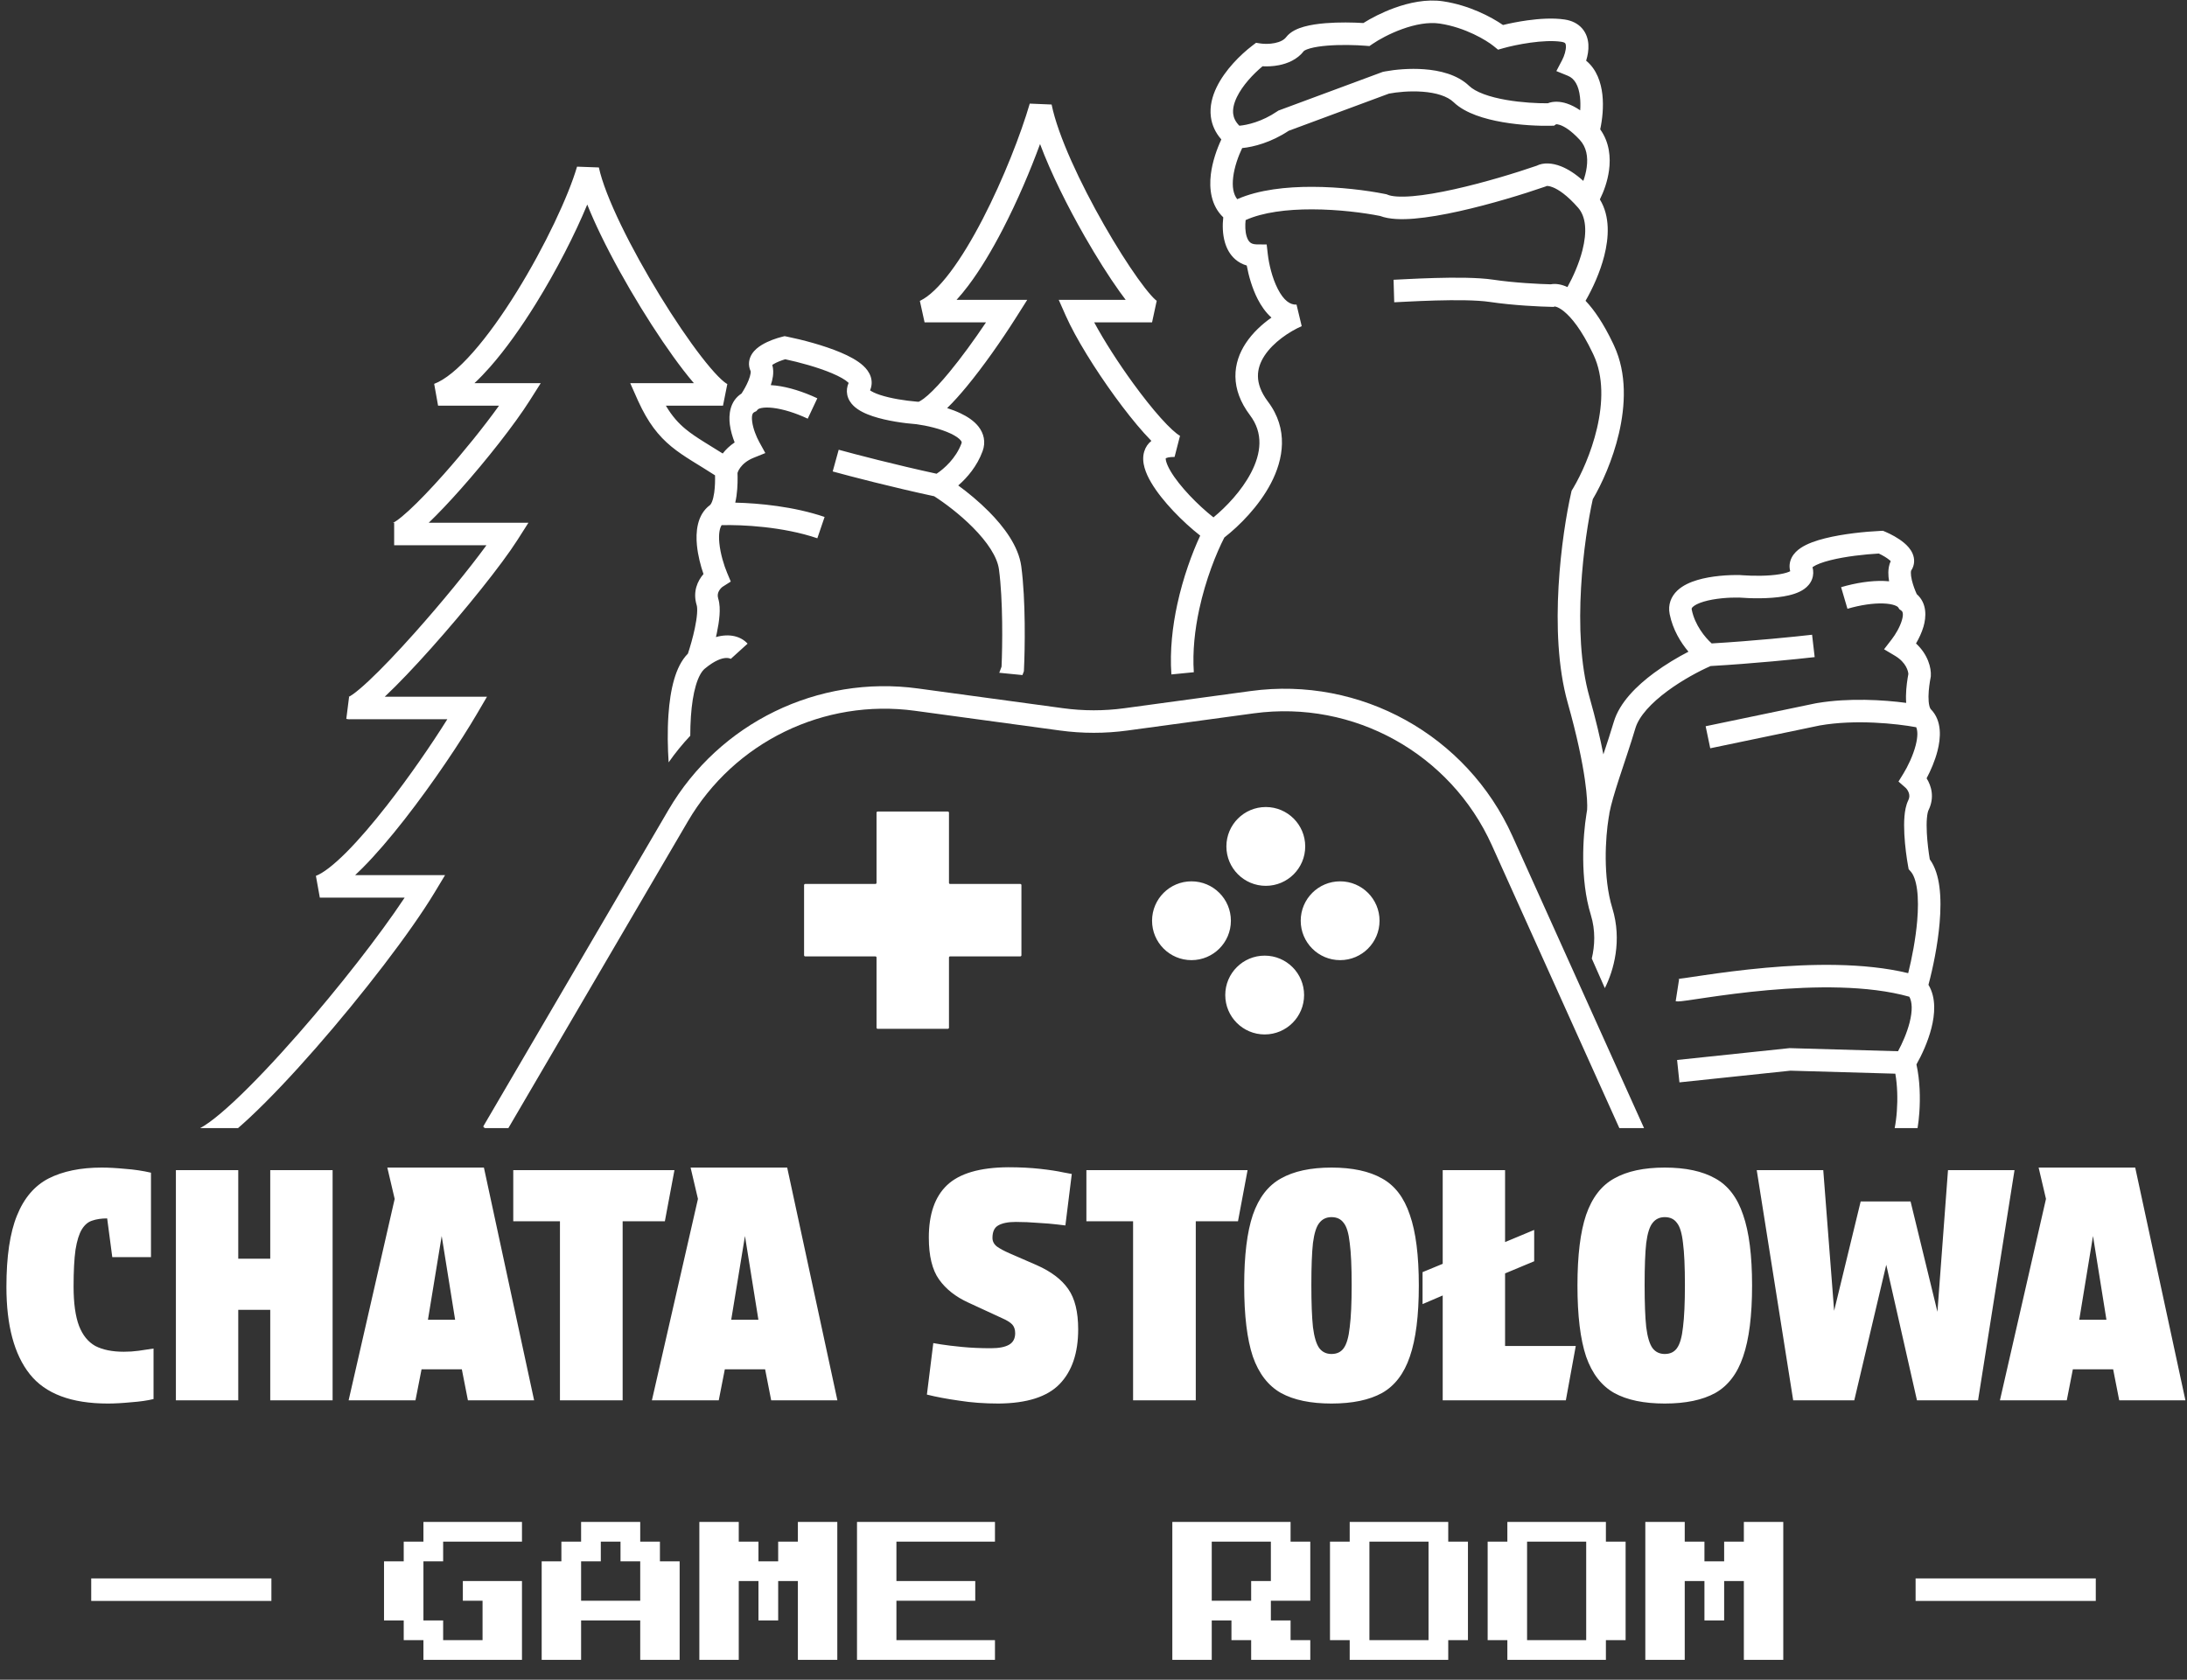 <svg xmlns="http://www.w3.org/2000/svg" width="1942" height="1492" viewBox="0 0 1942 1492" fill="none"><rect x="0" y="0" width="1942" height="1492" fill="#333333" stroke="none"/><g clip-path="url(#clip0_554_2)"><path d="M5.7 1143.01C5.7 1116.12 8.824 1095.01 15.072 1079.68C21.32 1064.15 30.692 1053.17 43.188 1046.73C55.873 1040.3 71.588 1037.08 90.332 1037.08C96.39 1037.08 103.301 1037.46 111.064 1038.21C119.016 1038.78 126.684 1039.92 134.068 1041.62V1116.6H99.704L95.159 1082.23C90.047 1082.23 85.598 1082.9 81.811 1084.22C78.214 1085.36 75.185 1087.91 72.724 1091.89C70.262 1095.87 68.369 1101.92 67.043 1110.07C65.907 1118.21 65.34 1129.09 65.34 1142.73C65.34 1157.49 66.949 1169.14 70.168 1177.66C73.386 1185.99 78.214 1191.95 84.651 1195.55C91.278 1198.96 99.704 1200.66 109.928 1200.66C114.472 1200.66 118.826 1200.38 122.992 1199.81C127.157 1199.24 131.606 1198.58 136.34 1197.82V1242.69C130.849 1244.02 124.222 1244.97 116.46 1245.53C108.697 1246.29 101.786 1246.67 95.728 1246.67C63.352 1246.67 40.253 1237.96 26.431 1220.54C12.61 1203.12 5.7 1177.28 5.7 1143.01ZM156.186 1243.83V1039.35H211.566V1118.02H239.966V1039.35H295.346V1243.83H239.966V1163.46H211.566V1243.83H156.186ZM374.32 1216.28L368.924 1243.83H309.568L350.464 1064.91L343.932 1037.08H429.7L474.288 1243.83H415.5L410.104 1216.28H374.32ZM380 1172.26H404.14L392.212 1097.85L380 1172.26ZM590.378 1084.79H552.89V1243.83H497.226V1084.79H455.762V1039.35H598.898L590.378 1084.79ZM643.621 1216.28L638.225 1243.83H578.869L619.765 1064.91L613.233 1037.08H699.001L743.589 1243.83H684.801L679.405 1216.28H643.621ZM649.301 1172.26H673.441L661.513 1097.85L649.301 1172.26ZM879.865 1197.54C887.06 1197.54 892.456 1196.5 896.053 1194.41C899.65 1192.33 901.449 1188.92 901.449 1184.19C901.449 1180.97 900.597 1178.42 898.893 1176.52C897.189 1174.63 894.16 1172.74 889.805 1170.84L859.701 1156.93C848.53 1151.81 839.916 1145 833.857 1136.48C827.798 1127.96 824.769 1115.56 824.769 1099.27C824.769 1078.45 830.165 1062.92 840.957 1052.7C851.938 1042.28 870.02 1036.98 895.201 1036.79C905.614 1036.79 915.081 1037.27 923.601 1038.21C932.121 1039.16 938.937 1040.2 944.049 1041.34C949.161 1042.28 951.717 1042.76 951.717 1042.76L946.037 1088.48C946.037 1088.48 943.67 1088.2 938.937 1087.63C934.393 1087.06 928.713 1086.59 921.897 1086.21C915.081 1085.64 908.454 1085.36 902.017 1085.36C895.201 1085.36 889.994 1086.4 886.397 1088.48C882.989 1090.38 881.285 1094.07 881.285 1099.56C881.285 1102.59 882.61 1105.14 885.261 1107.23C887.912 1109.12 891.604 1111.11 896.337 1113.19L920.477 1123.7C933.352 1129.38 942.724 1136.48 948.593 1145C954.462 1153.33 957.397 1165.26 957.397 1180.78C957.397 1201.8 951.906 1217.99 940.925 1229.35C929.944 1240.71 911.862 1246.48 886.681 1246.67C874.185 1246.67 862.541 1245.82 851.749 1244.11C840.957 1242.6 831.396 1240.8 823.065 1238.72L828.745 1192.99C828.745 1192.99 831.017 1193.37 835.561 1194.13C840.294 1194.89 846.542 1195.64 854.305 1196.4C862.068 1197.16 870.588 1197.54 879.865 1197.54ZM1099.3 1084.79H1061.82V1243.83H1006.15V1084.79H964.688V1039.35H1107.82L1099.3 1084.79ZM1182.34 1246.67C1163.79 1246.67 1148.83 1243.55 1137.47 1237.3C1126.11 1230.86 1117.78 1220.07 1112.48 1204.92C1107.37 1189.59 1104.81 1168.57 1104.81 1141.87C1104.81 1115.18 1107.37 1094.26 1112.48 1079.11C1117.78 1063.77 1126.11 1052.98 1137.47 1046.73C1148.83 1040.3 1163.79 1037.08 1182.34 1037.08C1200.9 1037.08 1215.86 1040.3 1227.22 1046.73C1238.58 1052.98 1246.81 1063.77 1251.92 1079.11C1257.23 1094.26 1259.88 1115.18 1259.88 1141.87C1259.88 1168.57 1257.23 1189.59 1251.92 1204.92C1246.81 1220.07 1238.58 1230.86 1227.22 1237.3C1215.86 1243.55 1200.9 1246.67 1182.34 1246.67ZM1200.24 1141.31C1200.24 1125.02 1199.67 1112.62 1198.53 1104.1C1197.59 1095.39 1195.79 1089.43 1193.14 1086.21C1190.68 1082.8 1187.08 1081.1 1182.34 1081.1C1177.8 1081.1 1174.2 1082.8 1171.55 1086.21C1168.9 1089.43 1167.01 1095.39 1165.87 1104.1C1164.93 1112.62 1164.45 1125.02 1164.45 1141.31C1164.45 1157.4 1164.93 1169.9 1165.87 1178.79C1167.01 1187.69 1168.9 1193.94 1171.55 1197.54C1174.2 1200.95 1177.8 1202.65 1182.34 1202.65C1187.08 1202.65 1190.68 1200.95 1193.14 1197.54C1195.79 1193.94 1197.59 1187.69 1198.53 1178.79C1199.67 1169.9 1200.24 1157.4 1200.24 1141.31ZM1281.09 1039.35H1336.47V1103.25L1362.32 1092.46V1120.29L1336.47 1131.08V1195.55H1399.24L1390.43 1243.83H1281.09V1150.68L1263.2 1158.35V1129.95L1281.09 1122.56V1039.35ZM1478.27 1246.67C1459.72 1246.67 1444.76 1243.55 1433.4 1237.3C1422.04 1230.86 1413.71 1220.07 1408.41 1204.92C1403.29 1189.59 1400.74 1168.57 1400.74 1141.87C1400.74 1115.18 1403.29 1094.26 1408.41 1079.11C1413.71 1063.77 1422.04 1052.98 1433.4 1046.73C1444.76 1040.3 1459.72 1037.08 1478.27 1037.08C1496.83 1037.08 1511.78 1040.3 1523.14 1046.73C1534.5 1052.98 1542.74 1063.77 1547.85 1079.11C1553.15 1094.26 1555.8 1115.18 1555.8 1141.87C1555.8 1168.57 1553.15 1189.59 1547.85 1204.92C1542.74 1220.07 1534.5 1230.86 1523.14 1237.3C1511.78 1243.55 1496.83 1246.67 1478.27 1246.67ZM1496.16 1141.31C1496.16 1125.02 1495.59 1112.62 1494.46 1104.1C1493.51 1095.39 1491.71 1089.43 1489.06 1086.21C1486.6 1082.8 1483 1081.1 1478.27 1081.1C1473.73 1081.1 1470.13 1082.8 1467.48 1086.21C1464.83 1089.43 1462.93 1095.39 1461.8 1104.1C1460.85 1112.62 1460.38 1125.02 1460.38 1141.31C1460.38 1157.4 1460.85 1169.9 1461.8 1178.79C1462.93 1187.69 1464.83 1193.94 1467.48 1197.54C1470.13 1200.95 1473.73 1202.65 1478.27 1202.65C1483 1202.65 1486.6 1200.95 1489.06 1197.54C1491.71 1193.94 1493.51 1187.69 1494.46 1178.79C1495.59 1169.9 1496.16 1157.4 1496.16 1141.31ZM1592.31 1243.83L1559.93 1039.35H1619.01L1628.66 1164.31L1652.23 1067.18H1696.54L1720.39 1165.16L1729.77 1039.35H1788.84L1756.46 1243.83H1702.22L1674.95 1123.41L1646.55 1243.83H1592.31ZM1840.64 1216.28L1835.24 1243.83H1775.88L1816.78 1064.91L1810.25 1037.08H1896.02L1940.6 1243.83H1881.82L1876.42 1216.28H1840.64ZM1846.32 1172.26H1870.46L1858.53 1097.85L1846.32 1172.26Z" fill="white"></path><path d="M376 1474.33V1456.83H358.5V1439.33H341V1386.83H358.5V1369.33H376V1351.83H463.5V1369.33H393.5V1386.83H376V1439.33H393.5V1456.83H428.5V1421.83H411V1404.33H463.5V1474.33H376ZM481 1474.33V1386.83H498.5V1369.33H516V1351.83H568.5V1369.33H586V1386.83H603.5V1474.33H568.5V1439.33H516V1474.33H481ZM516 1421.83H568.5V1386.83H551V1369.33H533.5V1386.83H516V1421.83ZM621 1474.33V1351.83H656V1369.33H673.5V1386.83H691V1369.33H708.5V1351.83H743.5V1474.33H708.5V1404.33H691V1439.33H673.5V1404.33H656V1474.33H621ZM761 1474.33V1351.83H883.5V1369.33H796V1404.33H866V1421.83H796V1456.83H883.5V1474.33H761ZM1041 1474.33V1351.83H1146V1369.33H1163.5V1421.83H1128.5V1439.33H1146V1456.83H1163.5V1474.33H1111V1456.83H1093.5V1439.33H1076V1474.33H1041ZM1076 1421.83H1111V1404.33H1128.5V1369.33H1076V1421.83ZM1198.5 1474.33V1456.83H1181V1369.33H1198.5V1351.83H1286V1369.33H1303.5V1456.83H1286V1474.33H1198.5ZM1216 1456.83H1268.5V1369.33H1216V1456.83ZM1338.5 1474.33V1456.83H1321V1369.33H1338.5V1351.83H1426V1369.33H1443.5V1456.83H1426V1474.33H1338.5ZM1356 1456.83H1408.5V1369.33H1356V1456.83ZM1461 1474.33V1351.83H1496V1369.33H1513.5V1386.83H1531V1369.33H1548.5V1351.83H1583.5V1474.33H1548.5V1404.33H1531V1439.33H1513.5V1404.33H1496V1474.33H1461Z" fill="white"></path><path d="M1238.3 7.018C1251.08 2.4 1266.6 -1.059 1281.41 1.159C1304.7 4.648 1324.35 15.11 1334.61 22.209C1340.4 20.793 1348.05 19.221 1356.22 18.088C1366.77 16.623 1379 15.775 1389.39 17.331C1395.7 18.277 1401.14 20.869 1405 25.372C1408.79 29.785 1410.17 35.004 1410.45 39.605C1410.75 44.551 1409.82 49.538 1408.45 53.906C1417.93 61.638 1421.68 73.502 1422.86 83.896C1424.11 94.877 1422.81 106.257 1420.94 114.877C1429.2 126.398 1430.34 139.867 1428.77 151.365C1427.44 161.11 1424.1 170.2 1420.64 177.131C1429.92 192.285 1428.59 211.297 1424.55 227.21C1420.77 242.094 1414.09 256.476 1407.93 267.178C1415.71 275.366 1423.96 287.471 1432.23 304.829L1433.25 307.009C1444.8 331.878 1443.28 360.442 1437.55 385.002C1431.99 408.822 1422.17 430.222 1414.35 443.417C1410.47 460.912 1405.74 490.055 1403.93 522.05C1402.04 555.13 1403.32 590.428 1411.35 618.881C1417 638.917 1420.99 655.921 1423.76 670.059C1427.03 660.212 1430.28 650.425 1432.97 641.298C1438.12 623.842 1453.68 608.836 1468.82 597.661C1479.01 590.138 1489.88 583.723 1499.31 578.854C1492.48 570.779 1485.41 559.334 1482.63 545.515C1480.9 536.894 1484.03 529.67 1489.42 524.561C1494.32 519.918 1500.93 517.068 1507.14 515.215C1519.72 511.461 1534.92 510.568 1544.98 510.794L1545.27 510.8L1545.57 510.825L1547.49 510.969C1557.3 511.655 1570.41 511.716 1580.41 510.03C1585.02 509.251 1588.02 508.244 1589.67 507.379C1588.58 503.256 1589.04 499.088 1590.94 495.341C1592.87 491.511 1595.98 488.75 1598.91 486.771C1604.72 482.858 1612.68 480.15 1620.55 478.175C1636.6 474.145 1656.45 472.181 1669.76 471.566L1672.01 471.462L1674.09 472.335C1678.72 474.28 1685.64 477.833 1690.94 482.335C1693.53 484.531 1696.55 487.632 1698.28 491.611C1700.25 496.129 1700.46 501.747 1697.03 506.876C1697.01 506.954 1696.82 507.477 1696.8 508.731C1696.77 510.428 1697.06 512.677 1697.68 515.341C1698.73 519.765 1700.48 524.344 1702.01 527.705C1711.42 536.028 1710.41 548.298 1708.04 556.506C1706.48 561.855 1703.99 567.071 1701.37 571.558C1712.04 581.405 1715.02 593.34 1714.52 600.466L1714.48 601.05L1714.37 601.625C1713.65 605.431 1712.54 612.053 1712.46 618.465C1712.42 621.67 1712.65 624.465 1713.15 626.648C1713.61 628.636 1714.15 629.501 1714.37 629.777L1714.44 629.861C1724.81 640.323 1723.28 655.903 1720.48 666.868C1718.22 675.739 1714.41 684.472 1710.78 691.31C1714.98 698.026 1718.06 708.23 1712.46 719.666C1712 720.602 1711.37 722.873 1711.04 726.867C1710.72 730.639 1710.74 735.136 1710.98 739.936C1711.42 748.362 1712.56 757.091 1713.6 763.282C1718.56 770.099 1720.97 778.866 1722.12 787.495C1723.45 797.424 1723.29 808.605 1722.34 819.66C1720.65 839.528 1716.32 860.158 1712.42 874.718C1719.51 886.475 1718.04 901.406 1715.08 913.09C1712 925.234 1706.52 937.07 1701.75 945.473C1704.86 959.339 1705.26 975.138 1704.31 988.399C1703.97 993.212 1703.43 997.816 1702.75 1002H1682.43C1683.26 997.842 1683.95 992.689 1684.36 986.969C1685.14 976.183 1684.85 964.152 1683 953.68L1589.88 951.014L1491.3 961.393L1490.25 951.448L1489.21 941.504L1588.45 931.054L1589.12 930.984L1589.79 931.004L1685.4 933.741C1689.22 926.707 1693.36 917.384 1695.7 908.178C1698.38 897.578 1698 889.935 1695.44 885.33C1658.89 875.037 1610.82 875.854 1569.73 879.52C1548.78 881.39 1529.99 883.962 1515.95 886.015C1509.03 887.028 1503.02 887.951 1498.74 888.558C1496.58 888.865 1494.68 889.117 1493.17 889.276C1492.42 889.355 1491.65 889.423 1490.95 889.457C1490.43 889.481 1489.24 889.532 1487.96 889.334L1491.03 869.57C1490.17 869.437 1489.63 869.496 1490 869.479C1490.17 869.471 1490.51 869.446 1491.08 869.386C1492.21 869.267 1493.81 869.057 1495.93 868.756C1500.21 868.15 1505.87 867.278 1513.06 866.226C1527.25 864.15 1546.46 861.517 1567.96 859.599C1607.17 856.1 1655.18 854.853 1694.43 864.394C1697.71 851.215 1701.03 834.195 1702.42 817.958C1703.29 807.689 1703.36 798.094 1702.3 790.143C1701.21 781.948 1699.08 776.82 1696.71 774.153L1694.85 772.064L1694.35 769.316C1693.09 762.475 1691.56 751.609 1691.01 740.972C1690.74 735.656 1690.69 730.192 1691.11 725.215C1691.5 720.46 1692.37 715.194 1694.5 710.862C1695.75 708.306 1695.62 706.152 1694.97 704.246C1694.23 702.06 1692.84 700.379 1692.14 699.767L1685.81 694.2L1690.23 687.018C1693.92 681.019 1698.71 671.286 1701.1 661.923C1703.13 653.973 1702.81 648.871 1701.54 645.946C1684.16 642.736 1647.69 638.811 1615.87 644.386L1518.65 664.649L1516.61 654.86L1514.57 645.07L1611.98 624.767L1612.14 624.735L1612.29 624.709L1614.07 624.405C1642 619.785 1672.27 621.628 1692.65 624.321C1692.49 622.243 1692.44 620.188 1692.46 618.226C1692.55 610.515 1693.78 602.979 1694.57 598.703C1694.49 596.526 1692.89 588.555 1682.68 582.472L1673 576.707L1679.88 567.781C1683.11 563.585 1687.08 556.973 1688.83 550.936C1690.7 544.479 1689.13 542.902 1688.27 542.3L1686.62 541.156L1685.55 539.465C1685.48 539.361 1684.87 538.529 1682.48 537.66C1680.12 536.803 1676.73 536.177 1672.31 536.02C1663.48 535.708 1652.14 537.319 1640.49 540.743L1637.67 531.148L1634.85 521.553C1648 517.691 1661.53 515.627 1673.02 516.033C1674.52 516.086 1676.01 516.182 1677.48 516.327C1677.04 513.747 1676.76 511.054 1676.8 508.397C1676.86 505.381 1677.33 501.809 1678.91 498.408C1678.66 498.166 1678.36 497.888 1678 497.579C1675.41 495.377 1671.63 493.215 1668.34 491.665C1655.83 492.361 1638.8 494.213 1625.42 497.573C1618.13 499.401 1612.93 501.44 1610.09 503.357C1609.85 503.521 1609.65 503.671 1609.48 503.802C1610.37 507.194 1610.39 510.815 1609.08 514.36C1607.62 518.342 1604.88 521.178 1602.15 523.134C1596.98 526.836 1590.01 528.692 1583.73 529.752C1570.87 531.92 1555.02 531.638 1544.31 530.786C1535.33 530.603 1522.57 531.481 1512.86 534.38C1507.89 535.865 1504.75 537.581 1503.18 539.074C1502.1 540.101 1502.04 540.582 1502.24 541.574C1505 555.293 1514.12 566.273 1519.92 571.511C1556.79 569.329 1594.49 565.491 1609.08 563.798L1610.23 573.731L1611.38 583.666C1596.25 585.422 1556.98 589.414 1518.96 591.6C1508.91 596.018 1494.07 603.88 1480.7 613.752C1466.2 624.456 1455.34 636.142 1452.15 646.954C1447.94 661.249 1442.26 677.581 1437.62 691.872C1433.7 703.959 1430.61 714.341 1429.16 721.888C1429.11 722.407 1429.05 722.892 1428.98 723.342L1428.96 723.53L1428.92 723.717C1428.78 724.489 1428.63 725.317 1428.48 726.199C1428.47 726.32 1428.46 726.44 1428.44 726.559L1428.42 726.557C1425.67 743.424 1423.18 778.969 1431.71 806.666C1440.53 835.319 1432.94 861.986 1425.06 877.685L1413.46 851.393C1416.13 840.212 1416.92 826.601 1412.59 812.55C1402.82 780.809 1405.67 741.994 1408.67 723.451C1408.84 722.106 1409.06 720.692 1409.32 719.217C1409.59 715.581 1409.42 706.988 1407.33 692.51C1405.02 676.503 1400.46 653.972 1392.1 624.309C1383.2 592.744 1382.03 554.891 1383.96 520.916C1385.9 486.812 1391.02 455.777 1395.2 437.432L1395.56 435.846L1396.41 434.456L1397.07 433.356C1403.97 421.737 1413.01 402.155 1418.08 380.458C1423.34 357.912 1423.97 334.51 1415.12 315.434L1414.16 313.406C1404.33 292.761 1395.34 281.952 1388.85 276.656L1388.27 276.198C1385.46 273.991 1383.29 272.965 1381.91 272.525C1381.2 272.3 1380.77 272.248 1380.59 272.236L1379.43 272.589L1377.85 272.561C1368.12 272.391 1343.6 271.292 1322.93 268.197C1311.39 266.468 1292.25 266.422 1274.49 266.919C1265.74 267.163 1257.55 267.53 1251.1 267.849C1244.83 268.16 1239.85 268.445 1238.03 268.498L1237.74 258.503L1237.45 248.506C1239.01 248.462 1243.42 248.205 1250.11 247.874C1256.63 247.551 1264.98 247.177 1273.93 246.927C1291.53 246.436 1312.36 246.39 1325.89 248.418C1344.56 251.213 1366.99 252.308 1376.99 252.537C1381.63 251.666 1386.72 252.607 1391.85 254.994C1396.9 245.839 1402.16 234.099 1405.16 222.286C1409.33 205.892 1408.4 192.573 1401.28 184.446C1391.44 173.218 1383.78 168.314 1378.85 166.354C1375.36 164.97 1373.66 165.165 1373.32 165.205L1372.85 165.49L1371.84 165.842C1353.17 172.325 1323.68 181.408 1295.74 187.623C1281.79 190.726 1267.97 193.169 1255.96 194.173C1244.92 195.095 1233.81 194.965 1225.54 191.837C1211.51 189.024 1188.63 185.993 1165.07 185.95C1142.81 185.909 1121.35 188.554 1106.08 195.486C1105.57 200.171 1105.66 205.508 1106.93 209.789C1107.74 212.54 1108.86 214.251 1110.01 215.252C1110.94 216.065 1112.46 216.925 1115.36 217.055L1115.95 217.072L1124.78 217.157L1125.79 225.932C1126.76 234.355 1129.59 246.786 1134.64 256.624C1139.92 266.92 1145.61 270.88 1151.29 270.568L1155.88 289.704C1144.87 294.557 1130.68 303.984 1122.84 315.958C1119.03 321.777 1116.93 327.874 1117.02 334.229C1117.1 340.527 1119.36 348.04 1125.92 356.745C1144.34 381.184 1139.76 407.903 1128.49 429.391C1117.83 449.727 1100.52 467.051 1087.19 477.43C1080.06 491.282 1070.66 514.586 1064.91 541.131C1060.98 559.289 1058.84 578.54 1060.08 597.097L1040.17 599.056C1038.67 577.793 1041.16 556.335 1045.37 536.898C1050.59 512.79 1058.61 491.129 1065.75 475.75C1050.62 463.936 1031.98 445.206 1022.24 428.673C1019.72 424.41 1017.6 419.955 1016.35 415.54C1015.12 411.198 1014.51 406.118 1016.02 401.112C1017.26 397.009 1019.5 393.91 1022.39 391.616C1020.22 389.406 1018.02 387.048 1015.83 384.604C1007.73 375.555 998.797 364.27 990.038 352.227C972.607 328.262 955.27 300.478 946.358 280.383L940.126 266.33H999.58C997.818 264.025 995.993 261.552 994.123 258.936C984.765 245.845 973.849 228.628 963.131 209.879C948.251 183.85 933.324 154.129 923.536 127.937C914.93 151.473 903.397 178.594 890.444 203.625C880.91 222.05 870.477 239.6 859.724 253.844C856.393 258.257 852.949 262.462 849.411 266.33H912.166L902.449 281.678C889.212 302.589 873.067 325.586 858.297 343.465C852.349 350.664 846.489 357.197 841.028 362.475C845.131 363.79 849.183 365.331 852.93 367.114C858.778 369.897 864.88 373.729 869.007 379.068C873.547 384.943 875.535 392.562 872.499 400.816C867.634 414.045 858.89 424.269 850.902 431.201C859.476 437.459 869.232 445.466 878.147 454.464C891.391 467.829 904.468 485.045 906.875 503.084C910.897 533.228 910.12 576.788 909.259 594.673L909.183 596.261L908.617 597.749C908.378 598.377 908.144 599.001 907.911 599.618L887.319 597.581C887.974 595.813 888.651 594.001 889.354 592.145C890.166 573.695 890.716 533.201 887.051 505.729C885.56 494.557 876.626 481.343 863.94 468.541C852.242 456.734 838.778 446.688 829.533 440.782C792.294 432.787 754.106 422.816 739.416 418.758L742.079 409.119L744.742 399.48C758.901 403.391 795.56 412.968 831.66 420.782C838.198 416.496 848.898 407.046 853.729 393.913C854.078 392.963 854.094 392.478 853.182 391.298C851.855 389.581 849.024 387.405 844.335 385.173C835.185 380.819 822.711 377.994 813.81 376.797C803.101 375.997 787.388 373.842 775.015 369.726C768.969 367.715 762.368 364.812 757.828 360.361C755.429 358.009 753.159 354.786 752.323 350.627C751.58 346.924 752.15 343.348 753.557 340.134C753.409 339.979 753.234 339.798 753.019 339.599C750.501 337.268 745.676 334.457 738.761 331.533C726.053 326.159 709.503 321.713 697.253 319.107C693.761 320.134 689.7 321.693 686.801 323.47C686.394 323.72 686.056 323.949 685.774 324.15C686.815 327.754 686.733 331.355 686.32 334.343C685.956 336.976 685.271 339.595 684.435 342.076C685.913 342.159 687.402 342.292 688.892 342.469C700.307 343.831 713.361 347.948 725.758 353.781L717.242 371.879C706.253 366.708 695.293 363.375 686.523 362.329C682.132 361.805 678.681 361.903 676.222 362.388C673.728 362.881 672.997 363.609 672.916 363.702L671.592 365.208L669.79 366.087C668.843 366.549 667.054 367.867 667.913 374.534C668.717 380.768 671.624 387.911 674.172 392.552L679.594 402.427L669.146 406.639C663.214 409.031 659.524 412.408 657.372 415.33C655.098 418.418 654.921 420.395 654.892 420.129L654.887 420.045C655.024 424.203 655.16 432.336 653.996 440.469C653.718 442.411 653.353 444.434 652.872 446.463C673.866 446.939 704.903 449.874 732.225 459.176L729.001 468.642L725.778 478.109C695.161 467.684 658.458 465.962 640.77 466.467C639.066 469.163 637.97 474.156 638.755 482.323C639.679 491.942 642.924 502.295 645.65 508.79L648.914 516.564L641.802 521.094C641.02 521.593 639.382 523.039 638.316 525.085C637.386 526.87 636.926 528.978 637.772 531.696C639.206 536.302 639.261 541.641 638.921 546.4C638.564 551.381 637.684 556.774 636.596 561.985C636.325 563.282 636.038 564.58 635.74 565.871C648.002 562.39 658.036 565.32 663.839 571.717L656.432 578.435L649.024 585.154C650.247 586.502 643.933 578.981 625.874 593.898C623.123 596.17 620.234 600.91 617.895 608.84C615.625 616.534 614.222 626.027 613.513 636.308C613.121 641.985 612.949 647.793 612.941 653.523C606.03 660.874 599.603 668.764 593.73 677.156C592.875 664.295 592.568 649.312 593.56 634.932C594.323 623.864 595.878 612.791 598.712 603.182C601.175 594.833 604.906 586.54 610.854 580.565C612.83 574.607 615.294 566.156 617.019 557.896C618.001 553.191 618.701 548.748 618.972 544.973C619.258 540.976 618.986 538.636 618.676 537.64C614.891 525.48 619.503 515.871 624.677 509.878C622.147 502.565 619.722 493.35 618.847 484.236C617.764 472.971 618.643 457.341 630.489 448.593L630.574 448.522C630.832 448.283 631.501 447.511 632.258 445.617C633.089 443.537 633.744 440.81 634.198 437.636C634.993 432.082 635.03 426.248 634.941 422.282L634.938 422.205C627.463 417.38 620.984 413.506 614.699 409.578C608.113 405.461 601.911 401.381 596.14 396.625C584.619 387.129 575.466 375.476 566.705 356.266L565.858 354.383L559.626 340.33H616.147C613.182 336.876 610.084 333.052 606.901 328.935C595.183 313.778 581.853 294.089 568.973 273.066C556.084 252.03 543.542 229.488 533.435 208.588C528.949 199.312 524.884 190.238 521.469 181.681C510.601 207.947 494.219 240.065 475.914 269.62C463.074 290.351 449.093 310.144 435.14 325.984C430.618 331.117 425.992 335.956 421.311 340.33H480.166L470.449 355.678C456.961 376.984 432.172 408.435 409.066 434.467C399.093 445.704 389.288 456.094 380.702 464.33H469.223L459.436 479.701C445.404 501.739 413.213 541.752 383.024 575.588C368.186 592.218 353.607 607.605 341.67 618.83H432.444L423.629 633.883C409.148 658.611 384.521 695.487 359.254 727.812C346.62 743.975 333.688 759.179 321.67 771.214C319.566 773.32 317.454 775.367 315.345 777.33H395.198L386.066 792.49C364.542 828.222 321.704 883.773 280.362 931.002C259.654 954.659 239.124 976.452 221.624 992.784C218.107 996.066 214.686 999.15 211.39 1002H177.773C179.82 1000.92 182.514 999.267 185.896 996.824C192.093 992.347 199.554 986.023 207.979 978.162C224.802 962.461 244.843 941.213 265.313 917.828C300.708 877.394 336.806 831.242 359.301 797.33H284L280.512 777.958C286.678 775.663 295.953 768.663 307.518 757.082C318.75 745.833 331.13 731.316 343.496 715.496C363.47 689.943 383.046 661.455 397.224 638.83H312.198C310.755 638.984 309.163 638.939 307.51 638.514L309.983 618.957C309.194 619.055 308.97 619.264 309.59 618.993C310.228 618.714 311.414 618.057 313.217 616.791C316.777 614.29 321.538 610.276 327.29 604.901C338.725 594.215 353.138 579.043 368.101 562.272C391.758 535.757 416.214 505.893 431.947 484.33H350V464.33C348.761 464.33 348.323 464.699 349.118 464.328C349.748 464.034 350.758 463.46 352.183 462.474C355.024 460.508 358.714 457.463 363.127 453.406C371.908 445.331 382.755 433.984 394.108 421.192C411.612 401.471 429.859 378.84 443.12 360.33H389L385.532 340.951C394.998 337.451 406.904 327.78 420.132 312.763C433.105 298.037 446.43 279.241 458.911 259.09C483.962 218.642 504.826 174.021 512.399 148.032L531.778 148.736C534.521 161.54 541.592 179.515 551.44 199.88C561.208 220.076 573.416 242.032 586.027 262.617C598.647 283.214 611.567 302.27 622.724 316.702C628.311 323.93 633.346 329.853 637.591 334.189C642.135 338.83 644.864 340.69 645.846 341.099L642 360.33H591.278C596.834 369.745 602.484 375.936 608.86 381.191C613.589 385.088 618.887 388.61 625.301 392.619C630.108 395.623 635.663 398.976 641.753 402.825C644.416 399.356 647.918 395.948 652.354 392.984C650.45 388.148 648.789 382.613 648.077 377.09C646.985 368.615 647.876 356.336 658.449 349.555C660.479 346.469 662.913 342.213 664.622 338.002C665.651 335.465 666.276 333.286 666.509 331.605C666.682 330.352 666.578 329.808 666.566 329.734C663.971 324.141 665.034 318.623 667.671 314.461C669.994 310.794 673.455 308.193 676.348 306.42C682.276 302.785 689.66 300.337 694.535 299.125L696.725 298.581L698.936 299.03C711.995 301.68 731.308 306.666 746.551 313.112C754.017 316.269 761.469 320.167 766.607 324.925C769.205 327.331 771.85 330.535 773.176 334.618C774.472 338.611 774.285 342.799 772.58 346.707C774.075 347.815 776.885 349.271 781.328 350.749C790.949 353.949 803.914 355.901 813.713 356.728L815.606 356.877C815.709 356.842 816.273 356.669 817.387 356.021C819.06 355.048 821.258 353.427 823.957 351.039C829.341 346.276 835.81 339.282 842.878 330.726C853.49 317.88 864.992 302.076 875.547 286.33H821L816.808 267.251L817.534 266.903C825.08 263.155 834.04 254.671 843.761 241.795C853.596 228.766 863.444 212.283 872.681 194.433C891.161 158.719 906.668 118.562 914.399 92.032L933.8 92.838C939.458 120.671 959.365 162.993 980.494 199.953C990.963 218.266 1001.52 234.889 1010.39 247.305C1014.84 253.528 1018.77 258.554 1021.98 262.167C1023.58 263.975 1024.91 265.314 1025.94 266.234C1026.8 266.997 1027.22 267.252 1027.24 267.271L1027.12 267.219L1023 286.33H971.613C980.471 302.775 993.148 322.503 1006.21 340.464C1014.7 352.137 1023.21 362.859 1030.73 371.264C1038.55 379.994 1044.46 385.254 1047.82 387.099L1043 405.861C1037.83 405.861 1035.82 406.664 1035.14 407.124C1035.13 407.243 1035.12 407.411 1035.13 407.632C1035.16 408.192 1035.28 409.002 1035.59 410.089C1036.22 412.306 1037.47 415.139 1039.46 418.517C1047.39 431.964 1063.66 448.641 1077.52 459.557C1088.86 450.24 1102.47 435.962 1110.78 420.105C1120.03 402.452 1121.97 384.732 1109.95 368.785C1101.29 357.296 1097.17 345.758 1097.02 334.507C1096.86 323.315 1100.64 313.366 1106.11 305.004C1112.17 295.748 1120.54 288.057 1129.02 282.085C1123.75 277.414 1119.76 271.432 1116.84 265.756C1111.86 256.051 1108.76 244.974 1107.08 235.851C1103.22 234.74 1099.8 232.883 1096.86 230.328C1092.04 226.119 1089.28 220.659 1087.75 215.464C1085.51 207.921 1085.47 199.713 1086.23 193.028C1075.19 182.527 1073.66 167.412 1075.2 154.798C1076.57 143.562 1080.5 132.436 1084.52 123.841C1079.22 117.832 1076.16 111.049 1075.23 103.795C1074.02 94.43 1076.51 85.382 1080.3 77.534C1087.79 62.021 1101.71 48.419 1111.96 40.589L1115.33 38.019L1119.51 38.646C1122.23 39.053 1127.09 39.221 1131.88 38.263C1136.78 37.283 1140.19 35.432 1142 33.067C1146.03 27.807 1152.59 25.202 1157.9 23.708C1163.68 22.08 1170.39 21.135 1177.02 20.597C1188.78 19.644 1201.43 19.883 1210.63 20.459C1217.35 16.224 1227.18 11.036 1238.3 7.018ZM816 356.861C815.829 356.861 815.71 356.873 815.646 356.88L815.924 356.9L816 356.91V356.861ZM1263.17 81.465C1251.83 80.617 1240.45 81.794 1233.33 83.159L1144.33 116.164C1128.67 126.545 1113.11 130.533 1103.01 131.526C1099.55 138.74 1096.16 148.191 1095.05 157.221C1093.99 165.934 1095.17 172.473 1098.61 176.921C1117.89 168.411 1142.53 165.907 1165.11 165.949C1189.85 165.994 1213.76 169.117 1228.95 172.123L1230.39 172.413L1231.36 172.611L1232.27 172.997C1235.79 174.481 1243.06 175.181 1254.3 174.242C1265.05 173.344 1277.89 171.105 1291.4 168.099C1318.03 162.177 1346.33 153.493 1364.52 147.209C1370.43 144.225 1378.3 144.618 1386.23 147.767C1392.2 150.139 1398.81 154.258 1405.95 160.677C1407.28 156.953 1408.38 152.852 1408.95 148.663C1410.25 139.168 1408.7 130.568 1402.71 124.126C1394.72 115.521 1388.71 112.154 1385.12 110.961C1383.27 110.348 1382.23 110.334 1381.81 110.364L1379.97 111.636L1376.97 111.704C1366.65 111.935 1350.29 111.265 1334.25 108.487C1326.22 107.096 1318.05 105.138 1310.65 102.39C1303.35 99.679 1296.19 95.973 1290.76 90.754C1285.21 85.427 1275.28 82.37 1263.17 81.465ZM1278.45 20.938C1268.33 19.423 1256.45 21.727 1245.1 25.829C1233.88 29.884 1224.2 35.323 1218.94 38.922L1216.02 40.917L1212.5 40.639C1203.93 39.962 1190.59 39.563 1178.64 40.533C1172.64 41.02 1167.35 41.823 1163.32 42.959C1158.82 44.227 1157.75 45.399 1157.88 45.225C1151.91 53.028 1143.05 56.427 1135.8 57.877C1130.53 58.929 1125.34 59.111 1121.1 58.876C1112.77 65.793 1103.3 75.906 1098.31 86.231C1095.56 91.934 1094.52 96.983 1095.06 101.249C1095.49 104.527 1096.93 108.058 1100.51 111.676C1107.21 111.104 1120.44 108.247 1134.12 98.933L1135.13 98.247L1136.27 97.822L1227.15 64.12L1227.88 63.848L1228.65 63.694L1230.31 63.375C1238.89 61.795 1251.68 60.55 1264.66 61.52C1278.12 62.526 1293.92 66.066 1304.61 76.327C1307.29 78.901 1311.63 81.418 1317.62 83.642C1323.5 85.831 1330.41 87.523 1337.67 88.78C1351.11 91.108 1364.99 91.809 1374.33 91.738C1379.26 89.776 1385.35 89.962 1391.42 91.981C1395.12 93.211 1399.05 95.171 1403.18 97.999C1403.44 94.074 1403.43 90.025 1402.99 86.151C1401.82 75.878 1398.15 69.717 1392.2 67.292L1382.01 63.139L1387.12 53.394C1389.11 49.587 1390.7 44.45 1390.49 40.8C1390.39 39.18 1389.98 38.578 1389.82 38.392C1389.74 38.294 1389.08 37.508 1386.42 37.11C1378.86 35.977 1368.87 36.524 1358.96 37.898C1349.2 39.252 1340.28 41.298 1335.2 42.721L1330.22 44.116L1326.2 40.857C1320.15 35.947 1301.26 24.354 1278.45 20.938Z" fill="white"></path><path d="M593.583 719.395C638.867 641.989 726.277 599.43 815.137 611.523L943.997 629.06C962.073 631.52 980.4 631.52 998.476 629.06L1110.64 613.795C1208.06 600.538 1302.59 652.936 1342.98 742.574L1459.86 1002H1437.93L1324.74 750.789C1288 669.227 1201.98 621.549 1113.34 633.613L1001.17 648.877C981.307 651.581 961.166 651.581 941.301 648.877L812.441 631.34C731.586 620.337 652.05 659.062 610.846 729.494L451.426 1002H430.664L429.732 1001.45C429.255 1001.18 429.095 1000.56 429.373 1000.09L593.583 719.395ZM1123 848.829C1142.33 848.829 1158 864.5 1158 883.829C1158 903.159 1142.33 918.829 1123 918.829C1103.67 918.829 1088 903.159 1088 883.829C1088 864.5 1103.67 848.83 1123 848.829ZM841.667 720.829C842.219 720.829 842.667 721.277 842.667 721.829V784.163C842.667 784.715 843.115 785.163 843.667 785.163H906C906.552 785.163 907 785.611 907 786.163V848.496C907 849.048 906.552 849.496 906 849.496H843.667C843.115 849.496 842.667 849.944 842.667 850.496V912.829C842.667 913.381 842.219 913.829 841.667 913.829H779.334C778.782 913.829 778.334 913.381 778.334 912.829V850.496C778.334 849.944 777.886 849.496 777.334 849.496H715C714.448 849.496 714 849.048 714 848.496V786.163C714 785.611 714.448 785.163 715 785.163H777.334C777.886 785.163 778.334 784.715 778.334 784.163V721.829C778.334 721.277 778.782 720.83 779.334 720.829H841.667ZM1058 782.829C1077.33 782.829 1093 798.5 1093 817.829C1093 837.159 1077.33 852.829 1058 852.829C1038.67 852.829 1023 837.159 1023 817.829C1023 798.5 1038.67 782.83 1058 782.829ZM1190 782.829C1209.33 782.829 1225 798.5 1225 817.829C1225 837.159 1209.33 852.829 1190 852.829C1170.67 852.829 1155 837.159 1155 817.829C1155 798.5 1170.67 782.83 1190 782.829ZM1124 716.829C1143.33 716.829 1159 732.5 1159 751.829C1159 771.159 1143.33 786.829 1124 786.829C1104.67 786.829 1089 771.159 1089 751.829C1089 732.5 1104.67 716.83 1124 716.829Z" fill="white"></path><rect x="81" y="1402" width="160" height="20" fill="white"></rect><rect x="1701" y="1402" width="160" height="20" fill="white"></rect></g><defs><clipPath id="clip0_554_2"><rect width="1942" height="1491.83" fill="white"></rect></clipPath></defs></svg>